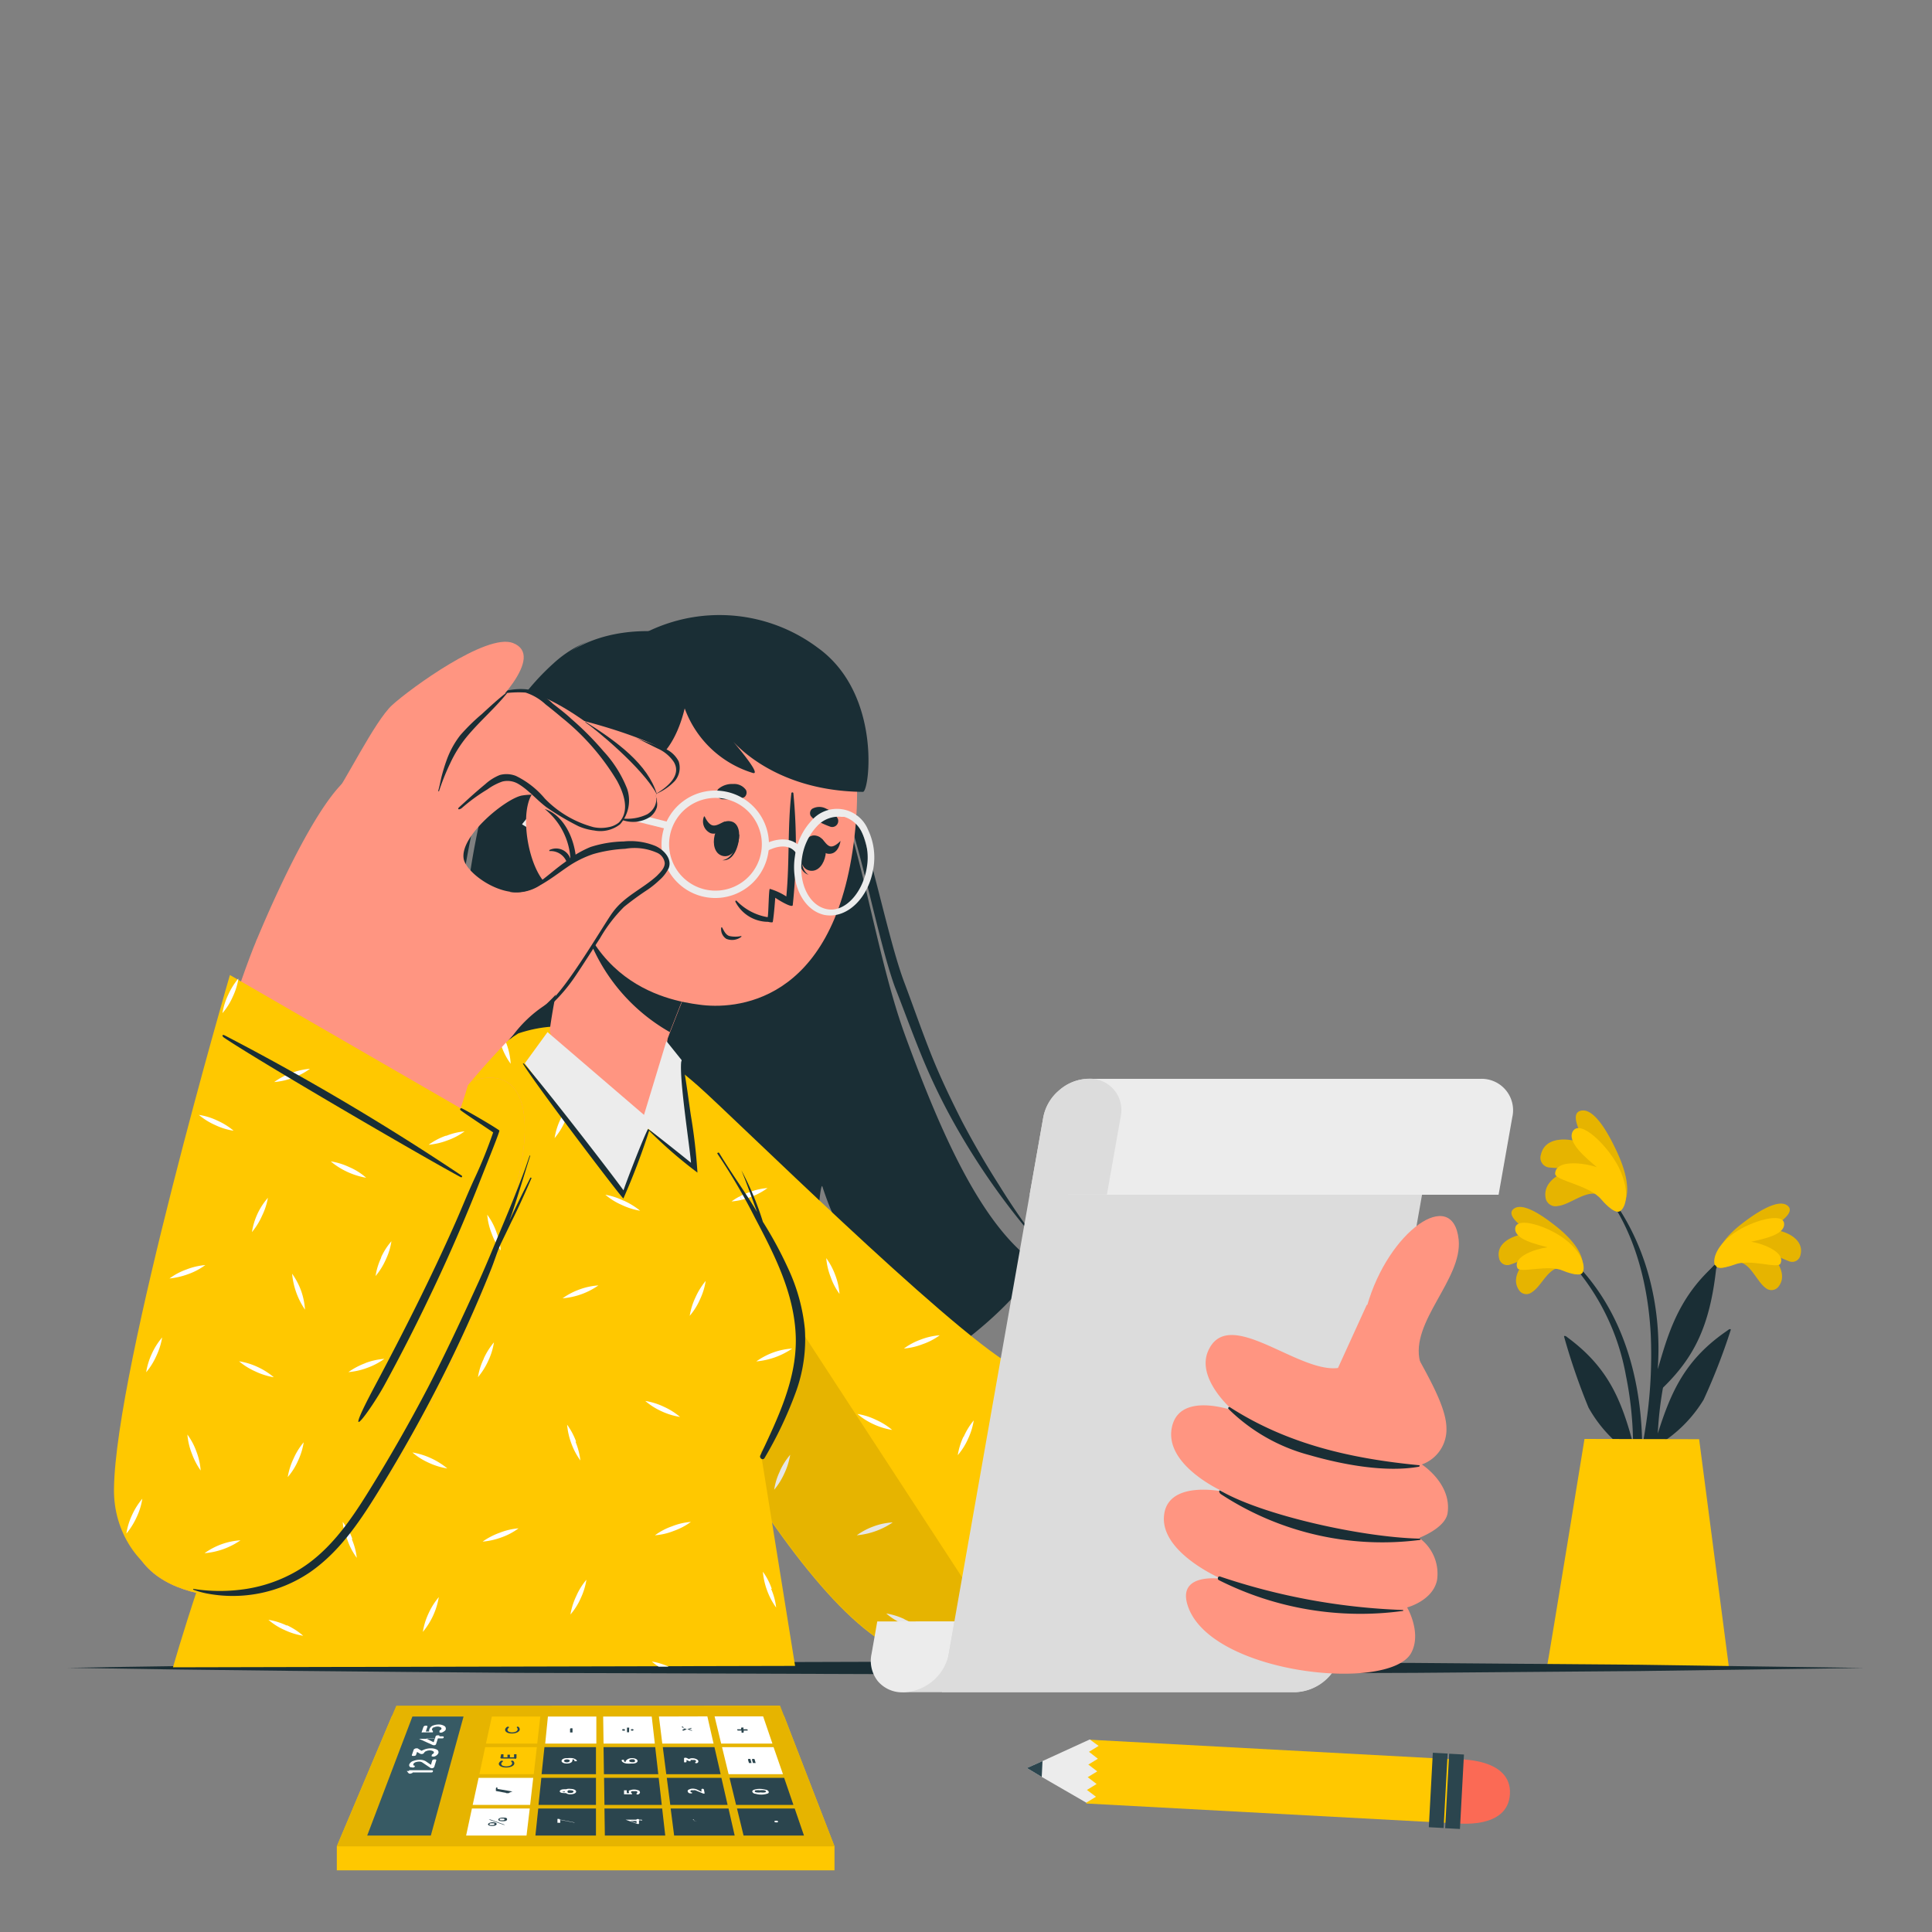 <svg id="Layer_1" data-name="Layer 1" xmlns="http://www.w3.org/2000/svg" viewBox="0 0 150 150"><rect x="0" y="0" width="150" height="150" fill="#808080" stroke="none"/><defs><style>.cls-1{fill:#1a2e35;}.cls-2{fill:#ffc800;}.cls-3{opacity:0.1;}.cls-4{fill:#ff9581;}.cls-5{fill:#fff;}.cls-6{fill:#dcdcdc;}.cls-7{fill:#ececec;}.cls-8{fill:#fb6a55;}.cls-9{fill:#2b454e;}.cls-10{fill:#375a64;}</style></defs><path class="cls-1" d="M122.08,97.84c5.23,5.12,6.11,13,5,20,0,.15-.27.11-.27,0,0-1.58,0-3.14,0-4.7l-.08-.21a10.43,10.43,0,0,1-3.4-3.65,50.09,50.09,0,0,1-1.88-5.45c-.07-.17.12-.12.24,0,3.18,2.34,4.19,4.87,5.1,8.24a27.53,27.53,0,0,0-.55-5.25A17.91,17.91,0,0,0,121.94,98C121.86,97.89,122,97.75,122.08,97.84Z"/><path class="cls-2" d="M121.1,98.44c-.9,0-1.46,1.47-2.16,1.88a.68.68,0,0,1-1-.15c-.69-1,.26-2.17,1.16-2.84a9.3,9.3,0,0,1-1.87.86.65.65,0,0,1-.84-.5c-.3-1.32,1.36-1.91,2.49-1.94-.55-.38-2.13-1.43-1.29-1.94s2.71,1,3.31,1.47c.89.72,1.95,1.8,2,2.93C122.94,99.52,121.79,98.71,121.1,98.44Z"/><path class="cls-3" d="M121.1,98.44c-.9,0-1.46,1.47-2.16,1.88a.68.68,0,0,1-1-.15c-.69-1,.26-2.17,1.16-2.84a9.3,9.3,0,0,1-1.87.86.65.65,0,0,1-.84-.5c-.3-1.32,1.36-1.91,2.49-1.94-.55-.38-2.13-1.43-1.29-1.94s2.71,1,3.31,1.47c.89.72,1.95,1.8,2,2.93C122.94,99.52,121.79,98.71,121.1,98.44Z"/><path class="cls-2" d="M121.36,98.66c-1.15-.52-3.36.23-3.55-.21-.38-.88,1.39-1.49,2.34-1.61-.88-.24-2.56-.61-2.51-1.46.07-1,2.58-.15,3.86.83,1.6,1.23,1.59,2.42,1.32,2.66S121.55,98.75,121.36,98.66Z"/><path class="cls-1" d="M134,97.33c-5.42,4.92-6.6,12.8-5.76,19.77,0,.16.27.13.27,0,.06-1.58.08-3.14.14-4.7l.09-.21a10.43,10.43,0,0,0,3.53-3.52,48.52,48.52,0,0,0,2.09-5.37c.07-.17-.11-.12-.24,0-3.26,2.22-4.37,4.71-5.41,8a28.32,28.32,0,0,1,.75-5.22,17.92,17.92,0,0,1,4.67-8.58A.1.1,0,0,0,134,97.33Z"/><path class="cls-2" d="M135,98c.9.06,1.41,1.52,2.09,2a.69.69,0,0,0,1-.12c.73-.94-.18-2.18-1-2.88a10.16,10.16,0,0,0,1.83.93.65.65,0,0,0,.86-.47c.36-1.31-1.28-2-2.41-2,.56-.37,2.18-1.35,1.36-1.89s-2.74.87-3.36,1.34c-.92.69-2,1.72-2.1,2.85C133.07,99,134.25,98.22,135,98Z"/><path class="cls-3" d="M135,98c.9.06,1.41,1.52,2.09,2a.69.69,0,0,0,1-.12c.73-.94-.18-2.18-1-2.88a10.16,10.16,0,0,0,1.83.93.65.65,0,0,0,.86-.47c.36-1.31-1.28-2-2.41-2,.56-.37,2.18-1.35,1.36-1.89s-2.74.87-3.36,1.34c-.92.69-2,1.72-2.1,2.85C133.07,99,134.25,98.22,135,98Z"/><path class="cls-2" d="M134.68,98.18c1.17-.48,3.35.36,3.55-.07.42-.87-1.32-1.55-2.27-1.7.89-.21,2.58-.52,2.56-1.37,0-1-2.57-.24-3.88.69-1.65,1.17-1.69,2.35-1.43,2.6S134.49,98.26,134.68,98.18Z"/><path class="cls-1" d="M128.45,110.32a54,54,0,0,1-1.68,7.77.19.19,0,0,1-.38-.07c.35-2.4,1-4.75,1.36-7.15a36,36,0,0,0,.41-7.33c-.22-4-1.32-8.33-4-11.49-.06-.07.06-.18.12-.11,5.27,6.15,4.44,13.69,4.43,14.36.75-2.54,1.52-5.46,4.34-8,.12-.11.22-.06.2.13-.51,4.72-1.82,7.19-4.56,9.71C128.66,108.84,128.57,109.58,128.45,110.32Z"/><path class="cls-2" d="M124.16,92.76c-1-.42-2.26.78-3.2.87A.78.78,0,0,1,120,93c-.23-1.36,1.36-2.12,2.63-2.36a11.71,11.71,0,0,1-2.37,0,.76.76,0,0,1-.62-1c.35-1.52,2.37-1.3,3.56-.76-.38-.67-1.49-2.55-.36-2.66s2.31,2.38,2.69,3.19c.56,1.2,1.12,2.85.59,4C125.52,94.81,124.74,93.39,124.16,92.76Z"/><path class="cls-3" d="M124.16,92.76c-1-.42-2.26.78-3.2.87A.78.78,0,0,1,120,93c-.23-1.36,1.36-2.12,2.63-2.36a11.71,11.71,0,0,1-2.37,0,.76.76,0,0,1-.62-1c.35-1.52,2.37-1.3,3.56-.76-.38-.67-1.49-2.55-.36-2.66s2.31,2.38,2.69,3.19c.56,1.2,1.12,2.85.59,4C125.52,94.81,124.74,93.39,124.16,92.76Z"/><path class="cls-2" d="M124.32,93.12c-.93-1.12-3.6-1.45-3.58-2,.05-1.11,2.19-.85,3.24-.5-.79-.68-2.35-1.92-1.87-2.78.59-1,2.75,1.15,3.58,2.81,1,2.08.44,3.31,0,3.42S124.47,93.3,124.32,93.12Z"/><path class="cls-2" d="M131.92,111.74l2.32,17.77H120.09c.29-1.57,2.93-17.79,2.93-17.79Z"/><path class="cls-1" d="M5.27,129.49c11.63-.21,23.25-.31,34.87-.39L75,129l34.86.11,17.43.14,17.44.25-17.44.24-17.43.14L75,130l-34.86-.12C28.52,129.79,16.9,129.69,5.27,129.49Z"/><path class="cls-1" d="M38,104.1A32.3,32.3,0,0,0,43.9,108c-2.92-5.31-1.36-16.64-1.09-15,1.26,7.92,6,16.88,8.06,17.48h0A27.13,27.13,0,0,0,66.21,109s0,0,0,0c-3.83-6.06-2.59-17.61-2.36-16.88,2.51,7.81,8.71,12.77,9.85,12.86h0c4.57-3.22,7.15-6.61,6.57-7-4.15-3-7.27-10.13-10-17.6h0c-2.69-7.37-3.7-18.1-7.81-24.83-3.77-6.15-12.25-8-17.38-5.42C31.61,56.76,35.44,102,38,104.1Z"/><path class="cls-1" d="M46,49.67a8.88,8.88,0,0,0-3,1.81A19,19,0,0,0,40.66,54a29.12,29.12,0,0,0-3.28,5.82c-1.78,4-2.75,12.22-3.25,16.54a68.55,68.55,0,0,0,0,13c.09,1.08.25,2.16.37,3.24L35,95.89l.62,3.22.72,3.19-.51-3.22-.43-3.23L35,92.61c-.08-1.08-.2-2.16-.25-3.24a73.46,73.46,0,0,1,.18-12.93c.42-4.29,1.4-12.38,3-16.43a29.93,29.93,0,0,1,3-5.83,18.66,18.66,0,0,1,2.15-2.57,11.69,11.69,0,0,1,1.33-1.09A6.07,6.07,0,0,1,46,49.67Z"/><path class="cls-1" d="M80.89,96.8A54,54,0,0,1,77.56,92q-1.57-2.46-2.9-5c-.87-1.72-1.7-3.45-2.4-5.22s-1.33-3.58-2-5.37c-1.38-3.57-2.7-11-4.31-14.51-.82-1.75-1.67-3.49-2.66-5.18a24.32,24.32,0,0,0-1.64-2.45,7.31,7.31,0,0,0-2.18-2.07,7.63,7.63,0,0,1,2,2.17,23.4,23.4,0,0,1,1.46,2.51c.91,1.7,1.69,3.45,2.43,5.22,1.49,3.53,2.81,10.94,4.12,14.53.7,1.79,1.35,3.58,2.08,5.36a47.62,47.62,0,0,0,2.53,5.24A54.94,54.94,0,0,0,80.89,96.8Z"/><path class="cls-4" d="M48.49,94c3.52,7.9,17.28,33.35,25.78,34.87,5.57,1,27.84-2,31.49-7.39,1.6-2.36-1.82-18.32-4.77-17.58s-20.79,3.76-23,3.2S58.58,88.12,52.25,83.62C41.34,75.88,46.6,89.71,48.49,94Z"/><path class="cls-2" d="M94.18,103l1.35,24.11s-17.59,3.87-25.27,1.22c-9.32-3.22-23-32.09-24.83-36.84-3.07-7.79-2.22-12.51,2.13-11.35,1.68.43,3.9,1.76,6.63,4.16S73.39,103,78.55,106C81.44,107.73,94.18,103,94.18,103Z"/><path class="cls-5" d="M84.75,123a5.41,5.41,0,0,0-1.32.7,5.53,5.53,0,0,0,1.46-.33,5.66,5.66,0,0,0,1.33-.7A5.52,5.52,0,0,0,84.75,123ZM71.5,104a5.09,5.09,0,0,0-1.32.7,5.18,5.18,0,0,0,1.46-.34,5,5,0,0,0,1.32-.69A5.16,5.16,0,0,0,71.5,104ZM58.13,92.58a5.31,5.31,0,0,0-1.33.7,5.17,5.17,0,0,0,1.47-.34,5.09,5.09,0,0,0,1.32-.7A5.1,5.1,0,0,0,58.13,92.58Zm9.72,25.92a5.31,5.31,0,0,0-1.33.7,5.89,5.89,0,0,0,2.79-1A5,5,0,0,0,67.85,118.5Zm15.55-9.29a5.09,5.09,0,0,0-1.32.7,5.55,5.55,0,0,0,1.46-.34,5.31,5.31,0,0,0,1.33-.7A5.17,5.17,0,0,0,83.4,109.21ZM60.05,105a5.66,5.66,0,0,0-1.33.7,5.89,5.89,0,0,0,2.79-1A5.37,5.37,0,0,0,60.05,105ZM95,118.3c-.06-.22-.13-.44-.2-.65a5.47,5.47,0,0,0-.7-1.33,5.75,5.75,0,0,0,.94,2.66Zm-18.48,1.35a5.14,5.14,0,0,0-.7-1.33,5.89,5.89,0,0,0,1,2.79A5.1,5.1,0,0,0,76.56,119.65ZM64.85,99a5.41,5.41,0,0,0-.7-1.32,5.18,5.18,0,0,0,.34,1.46,5,5,0,0,0,.69,1.32A5.16,5.16,0,0,0,64.85,99ZM52,86.32A5.37,5.37,0,0,0,51.28,85a5.53,5.53,0,0,0,.33,1.46,5.41,5.41,0,0,0,.7,1.32A5.1,5.1,0,0,0,52,86.32Zm18.24,39.4a5.3,5.3,0,0,0-1.43-.45,4.85,4.85,0,0,0,1.27.8,5.28,5.28,0,0,0,1.43.44A5.27,5.27,0,0,0,70.21,125.72Zm16-9.92a4.86,4.86,0,0,0-1.43-.44,5.27,5.27,0,0,0,1.27.79,5.05,5.05,0,0,0,1.43.44A5.27,5.27,0,0,0,86.25,115.8ZM81,129a5.05,5.05,0,0,0-1.43-.44,4.25,4.25,0,0,0,.79.54l.77,0ZM68,110.23a5.07,5.07,0,0,0-1.43-.45,5.26,5.26,0,0,0,1.26.8,5.35,5.35,0,0,0,1.44.44A5.27,5.27,0,0,0,68,110.23Zm-19.61-17A5.28,5.28,0,0,0,47,92.76a5.09,5.09,0,0,0,1.27.79,5.3,5.3,0,0,0,1.43.45A5.88,5.88,0,0,0,48.39,93.2Zm12.16,21a4.86,4.86,0,0,0-.44,1.43,5.48,5.48,0,0,0,.79-1.27,5.37,5.37,0,0,0,.45-1.44A5.37,5.37,0,0,0,60.55,114.21ZM54,100.72a5.26,5.26,0,0,0-.45,1.44,5.07,5.07,0,0,0,.8-1.28,5.18,5.18,0,0,0,.44-1.43A5.48,5.48,0,0,0,54,100.72Zm20.8,10.83a5.4,5.4,0,0,0-.44,1.43,5.13,5.13,0,0,0,.8-1.27,5.18,5.18,0,0,0,.44-1.43A5.52,5.52,0,0,0,74.82,111.55Zm-31-25.3c0,.18.07.36.11.55a4.83,4.83,0,0,0,.33-1.14A4.75,4.75,0,0,0,43.86,86.25Z"/><path class="cls-1" d="M91.12,126.7c-.3-3.55-1-18.16-1-21.32,0-.22.15-.27.17,0a193.11,193.11,0,0,1,.93,21.35C91.27,126.77,91.13,126.79,91.12,126.7Z"/><path class="cls-3" d="M45.42,91.45c1.87,4.74,15.52,33.62,24.84,36.84a26.73,26.73,0,0,0,8.83.91L47,80a2.73,2.73,0,0,0-2.21.44C43,81.78,43.21,85.82,45.42,91.45Z"/><path class="cls-2" d="M13.43,129.45l48.3-.11-2.67-16.61s3.82-4.63,3.1-9.66C61.37,97.56,51.43,83.6,50.6,82.81c-3.37-3.15-6.93-3.72-10.35-2.58h0C24.46,90.15,13.43,129.45,13.43,129.45Z"/><path class="cls-5" d="M17.21,119.89a6.73,6.73,0,0,0-.82.38c0,.09-.06.18-.1.27a6,6,0,0,0,1.05-.28,5.47,5.47,0,0,0,1.33-.7A5.36,5.36,0,0,0,17.21,119.89ZM34.66,88.18a5.14,5.14,0,0,0-1.33.7,5.46,5.46,0,0,0,1.46-.34,5.14,5.14,0,0,0,1.33-.7A5,5,0,0,0,34.66,88.18Zm22.79,4.7a4.07,4.07,0,0,0-.65.4,5.27,5.27,0,0,0,.81-.13C57.55,93.06,57.5,93,57.45,92.88ZM45,100.11a5.37,5.37,0,0,0-1.32.69,5.65,5.65,0,0,0,2.78-1A5.18,5.18,0,0,0,45,100.11ZM38.8,119a5.62,5.62,0,0,0-1.33.69,5.52,5.52,0,0,0,1.47-.33,5.09,5.09,0,0,0,1.32-.7A5.1,5.1,0,0,0,38.8,119Zm21.25-14a5.66,5.66,0,0,0-1.33.7,5.89,5.89,0,0,0,2.79-1A5.37,5.37,0,0,0,60.05,105Zm-31.69.84a5.66,5.66,0,0,0-1.33.7,5.36,5.36,0,0,0,1.46-.33,5.29,5.29,0,0,0,1.33-.7A5.36,5.36,0,0,0,28.36,105.83ZM52.18,118.5a5,5,0,0,0-1.33.7,5,5,0,0,0,1.46-.34,5.14,5.14,0,0,0,1.33-.7A5,5,0,0,0,52.18,118.5ZM39.36,81.13a2.44,2.44,0,0,0-.1-.24l-.31.23s0,.1,0,.15a5.09,5.09,0,0,0,.7,1.32A5.55,5.55,0,0,0,39.36,81.13Zm-12,38.36a5.31,5.31,0,0,0-.7-1.33,5.17,5.17,0,0,0,.34,1.47,5.09,5.09,0,0,0,.7,1.32A5.1,5.1,0,0,0,27.31,119.49Zm17.37-7.56a5.41,5.41,0,0,0-.7-1.32,5.53,5.53,0,0,0,.33,1.46,5.41,5.41,0,0,0,.7,1.32A5.44,5.44,0,0,0,44.68,111.93Zm-6.15-16.3a5.09,5.09,0,0,0-.7-1.32,5.9,5.9,0,0,0,1,2.78A5.18,5.18,0,0,0,38.53,95.63Zm21.34,27.73a5,5,0,0,0-.69-1.33,5.53,5.53,0,0,0,.33,1.46,5.41,5.41,0,0,0,.7,1.32A5,5,0,0,0,59.87,123.36Zm-7.9-37A5.37,5.37,0,0,0,51.28,85a5.53,5.53,0,0,0,.33,1.46,5.41,5.41,0,0,0,.7,1.32A5.1,5.1,0,0,0,52,86.32ZM33.45,113.21a5.54,5.54,0,0,0-1.43-.44,5.2,5.2,0,0,0,1.27.8,5.35,5.35,0,0,0,1.44.44A5.71,5.71,0,0,0,33.45,113.21ZM50.61,129a4.09,4.09,0,0,0,.53.4h.78A5.35,5.35,0,0,0,50.61,129Zm-28.34-2.79a5.3,5.3,0,0,0-1.43-.45,4.85,4.85,0,0,0,1.27.8,5.28,5.28,0,0,0,1.43.44A5.27,5.27,0,0,0,22.27,126.18Zm29.25-17a5.22,5.22,0,0,0-1.42-.44,5.26,5.26,0,0,0,1.26.8,5.35,5.35,0,0,0,1.44.44A5.37,5.37,0,0,0,51.52,109.21Zm-3.13-16A5.28,5.28,0,0,0,47,92.76a5.09,5.09,0,0,0,1.27.79,5.3,5.3,0,0,0,1.43.45A5.88,5.88,0,0,0,48.39,93.2ZM29.58,97.64a5,5,0,0,0-.44,1.43,5.27,5.27,0,0,0,.79-1.27,5,5,0,0,0,.44-1.43A5.09,5.09,0,0,0,29.58,97.64Zm15.16,26.28a5.3,5.3,0,0,0-.45,1.43,5,5,0,0,0,.8-1.27,5.28,5.28,0,0,0,.44-1.43A5.09,5.09,0,0,0,44.74,123.92ZM54,100.72a5.26,5.26,0,0,0-.45,1.44,5.07,5.07,0,0,0,.8-1.28,5.18,5.18,0,0,0,.44-1.43A5.48,5.48,0,0,0,54,100.72ZM33.27,125.27a5.28,5.28,0,0,0-.44,1.43,5.7,5.7,0,0,0,1.24-2.7A5.32,5.32,0,0,0,33.27,125.27Zm-10.48-12a5.3,5.3,0,0,0-.45,1.43,5,5,0,0,0,.8-1.27,5.28,5.28,0,0,0,.44-1.43A5.09,5.09,0,0,0,22.79,113.25Zm14.77-7.78a5,5,0,0,0-.45,1.43,5.43,5.43,0,0,0,.8-1.27,5.18,5.18,0,0,0,.44-1.43A5.48,5.48,0,0,0,37.56,105.47ZM43.5,86.93a5.18,5.18,0,0,0-.44,1.43,5.27,5.27,0,0,0,.79-1.27,5.41,5.41,0,0,0,.45-1.43A5.32,5.32,0,0,0,43.5,86.93Z"/><path class="cls-1" d="M55.84,89.52c.93,1.55,2,3,2.94,4.58-.4-1.08-.78-2.17-1.22-3.24,0,0,0,0,0,0a22.62,22.62,0,0,1,1.67,4,30.48,30.48,0,0,1,1.95,3.6,14.5,14.5,0,0,1,1.31,4.73,12,12,0,0,1-.69,4.86,30.7,30.7,0,0,1-2.44,5.15c-.13.22-.43,0-.33-.2,1.37-2.92,2.88-6,2.75-9.31s-1.66-6.29-3.16-9.13a45.52,45.52,0,0,0-2.93-5C55.68,89.51,55.8,89.45,55.84,89.52Z"/><path class="cls-6" d="M71.1,125.89l-1,5.49h30.44a3.73,3.73,0,0,0,3.52-3l.44-2.5Z"/><path class="cls-7" d="M67.67,128.39l.44-2.5h6l-.44,2.5a3.73,3.73,0,0,1-3.52,3,2.47,2.47,0,0,1-2-.87A2.55,2.55,0,0,1,67.67,128.39Z"/><path class="cls-6" d="M81,86.75l-7.87,44.63h27.45a3.73,3.73,0,0,0,3.52-3L112,83.76H84.51a3.54,3.54,0,0,0-2.27.88A3.61,3.61,0,0,0,81,86.75Z"/><path class="cls-7" d="M84.51,83.76l-1.59,9h33.43l1.06-6a2.44,2.44,0,0,0-2.46-3Z"/><path class="cls-6" d="M81,86.75l-1.06,6h6l1.06-6a2.44,2.44,0,0,0-2.46-3,3.54,3.54,0,0,0-2.27.88A3.61,3.61,0,0,0,81,86.75Z"/><path class="cls-4" d="M107.92,101c1.12,3.19,4.34,7.34,4.38,9.85a2.88,2.88,0,0,1-1.91,2.85s2.34,1.49,2,3.78c-.18,1.17-2.21,1.92-2.21,1.92a3.42,3.42,0,0,1,1.39,3.29c-.34,1.6-2.32,2.11-2.32,2.11s1.17,2,.3,3.56c-1.77,3.08-15.75,1.6-17.36-3.78-.76-2.51,2.64-2,2.64-2s-4.69-2-4.46-4.86,4.6-1.91,4.6-1.91-4.53-2-4-4.92,4.77-1.37,4.77-1.37-2.88-2.43-1.95-4.61c1.55-3.6,6.94,1.7,10.09,1.3l2.23-4.89Z"/><path class="cls-4" d="M110.25,105.72c-.79-3.1,3.31-6.4,3-9.48-.45-4.17-5.46-.67-7.11,5.14l-.48,4.74Z"/><path class="cls-1" d="M108.94,125a0,0,0,0,1,0,.07,24.39,24.39,0,0,1-14.31-2.39c-.14-.07-.08-.33.09-.28A49.87,49.87,0,0,0,108.94,125Z"/><path class="cls-1" d="M110.24,119.46c.05,0,.05.09,0,.1A22.86,22.86,0,0,1,94.78,116c-.15-.11-.18-.37,0-.25C98,117.62,105.69,119.36,110.24,119.46Z"/><path class="cls-1" d="M95.48,109.25c4.49,2.89,9.44,4,14.71,4.51.07,0,0,.1,0,.11-2.63.48-6-.17-8.5-.89a14.08,14.08,0,0,1-6.3-3.58C95.31,109.34,95.39,109.19,95.48,109.25Z"/><path class="cls-4" d="M42.68,80c.06.85,3.15,6.77,6.93,7.17,1.23.13,2.23-6.54,2.23-6.54l.18-.48,2.61-6.66L47.32,67l-1.06-.86S45.67,68,45,70.35c0,.11-.07.22-.1.33s-.09.26-.12.38c-.12.35-.23.71-.33,1.06l-.24.82-.23.86A44,44,0,0,0,42.68,80Z"/><path class="cls-1" d="M45,70.35A14.33,14.33,0,0,0,52,80.13l2.61-6.66L47.32,67l-1.06-.86S45.67,68,45,70.35Z"/><path class="cls-4" d="M66.27,65.53C64.61,78,57,78.39,54.28,78c-2.43-.32-10.69-1.74-10.33-14.3S50.62,48,56.23,48.46,67.92,53.08,66.27,65.53Z"/><path class="cls-1" d="M64.48,64.19a7.11,7.11,0,0,1-.8-.34,1.44,1.44,0,0,1-.74-.51.44.44,0,0,1,.11-.54,1.12,1.12,0,0,1,1.12,0,1.62,1.62,0,0,1,.88.77A.47.47,0,0,1,64.48,64.19Z"/><path class="cls-1" d="M56.06,62.05a8.42,8.42,0,0,0,.87,0,1.49,1.49,0,0,0,.88-.17.46.46,0,0,0,.11-.54,1.11,1.11,0,0,0-1-.47,1.64,1.64,0,0,0-1.12.36A.47.47,0,0,0,56.06,62.05Z"/><path class="cls-1" d="M57.39,64.79s-.08,0-.08.06c-.13.85-.41,1.8-1.22,1.94,0,0,0,0,0,0C57,66.88,57.4,65.61,57.39,64.79Z"/><path class="cls-1" d="M56.79,63.78c-1.33-.35-1.93,2.35-.69,2.67S57.91,64.07,56.79,63.78Z"/><path class="cls-1" d="M56.23,63.8c-.27.1-.56.32-.85.29s-.52-.38-.67-.7c0,0-.05,0-.05,0a1,1,0,0,0,.49,1.29c.49.18,1-.2,1.2-.69C56.39,63.92,56.34,63.76,56.23,63.8Z"/><path class="cls-1" d="M62.37,65.57s.06.06.05.09c-.22.83-.33,1.81.36,2.26,0,0,0,.06,0,0C61.87,67.63,62,66.32,62.37,65.57Z"/><path class="cls-1" d="M63.31,64.87c1.37.21.86,2.92-.41,2.73S62.17,64.7,63.31,64.87Z"/><path class="cls-1" d="M63.85,65.16c.18.18.35.48.6.55s.57-.18.81-.42c0,0,0,0,0,0-.09.53-.36,1-.88,1s-.72-.5-.74-1C63.67,65.22,63.77,65.08,63.85,65.16Z"/><path class="cls-1" d="M56.06,72c.14.25.27.57.56.67a2.13,2.13,0,0,0,.94,0s0,0,0,.06a1.18,1.18,0,0,1-1.17.16A.88.88,0,0,1,56,72C56,72,56,72,56.06,72Z"/><path class="cls-1" d="M60.19,69.7S60.1,71,60,71.57c0,.06-.16.05-.37,0h0A2.86,2.86,0,0,1,57.09,70c0-.06.06-.11.1-.06a4.36,4.36,0,0,0,2.41,1.27c.07-.16.08-2.21.17-2.2a5,5,0,0,1,1.28.59c.26-2.68.09-5.37.39-8a.08.08,0,0,1,.16,0,43.29,43.29,0,0,1-.05,8.67C61.52,70.54,60.4,69.85,60.19,69.7Z"/><path class="cls-1" d="M44.83,63.89c2.87.59,3.74-4,3.74-4s3.32.34,4.59-4.89a8.16,8.16,0,0,0,5.25,5c.92.32-1.75-2.73-1.75-2.73s3.1,4.15,10.34,4.21c.51,0,1.48-7.61-3.51-11.19a12.74,12.74,0,0,0-14.87-.28s-3.92,1.38-5.11,5.09S43.71,63.66,44.83,63.89Z"/><path class="cls-7" d="M54.42,69.57a4.17,4.17,0,1,1,5.28-3.92h0a4.17,4.17,0,0,1-4.26,4.07A4.26,4.26,0,0,1,54.42,69.57Zm2.09-7.49a3.24,3.24,0,0,0-.89-.13,3.6,3.6,0,1,0,.89.13Z"/><path class="cls-7" d="M63.87,71c-1.54-.43-2.49-2.39-2.15-4.54A5,5,0,0,1,63,63.72a2.6,2.6,0,0,1,4.39.69,5,5,0,0,1,.42,3c-.36,2.27-2,3.9-3.71,3.64A1.31,1.31,0,0,1,63.87,71Zm1.68-7.58-.21,0a2.26,2.26,0,0,0-1.91.73,4.51,4.51,0,0,0-1.16,2.44c-.31,2,.56,3.74,1.95,4S67,69.3,67.3,67.34a4.43,4.43,0,0,0-.37-2.68A2.28,2.28,0,0,0,65.55,63.42Z"/><path class="cls-7" d="M59.49,66.11l-.29-.48c.71-.43,2.26-.9,3.1.33l-.46.31C61.09,65.16,59.56,66.07,59.49,66.11Z"/><path class="cls-7" d="M41,64.29,40.53,64c.16-.21,1.54-2.05,2.8-2.06s8.45,1.85,8.76,1.93l-.14.54c-2.08-.53-7.71-1.91-8.61-1.91S41.36,63.78,41,64.29Z"/><path class="cls-4" d="M45.8,65S44,60.53,42,61.1s-1.17,6.56.7,7.77a2.13,2.13,0,0,0,3-.5Z"/><path class="cls-1" d="M42.29,62.81s0,0,0,0a5.37,5.37,0,0,1,2,3.88,1.17,1.17,0,0,0-1.64-.69,0,0,0,0,0,0,.08,1.33,1.33,0,0,1,1.31.76,7.2,7.2,0,0,1,.42,1.29c0,.14.28.12.26,0v0C45.06,66.29,44.21,63.43,42.29,62.81Z"/><path class="cls-7" d="M51.74,80.83,50,86.56l-7.49-6.43-1.76,2.42s7.69,10.58,7.69,10.07l1.88-5,3.59,3-1-8.33Z"/><path class="cls-1" d="M53.63,86.55c-.2-1.37-.37-2.76-.64-4.12a.05.05,0,0,0-.1,0c-.16,1.35.66,6.58.76,7.85v0c-.15-.13-3.31-2.66-3.34-2.62-.43.81-1.81,4.43-1.9,4.76-1.22-1.68-6.34-8.28-7.74-9.85a0,0,0,0,0-.08,0c1.1,1.8,7.73,10.51,7.81,10.48a53.88,53.88,0,0,0,2-5.26,35.15,35.15,0,0,0,3.75,3.25A42.75,42.75,0,0,0,53.63,86.55Z"/><path class="cls-4" d="M40.19,91.73C37.28,104.26,29,118.29,23.82,122.41c-3.17,2.5-13.34,2.53-13.8-4S29.53,91.15,32.47,87.14,42.82,80.43,40.19,91.73Z"/><path class="cls-2" d="M40.19,91.73C37.28,104.26,29,118.29,23.82,122.41c-3.17,2.5-13.34,2.53-13.8-4S29.53,91.15,32.47,87.14,42.82,80.43,40.19,91.73Z"/><path class="cls-5" d="M17.21,119.89a5.47,5.47,0,0,0-1.33.7,5.74,5.74,0,0,0,2.79-1A5.36,5.36,0,0,0,17.21,119.89ZM34.66,88.18a5.14,5.14,0,0,0-1.33.7,5.46,5.46,0,0,0,1.46-.34,5.14,5.14,0,0,0,1.33-.7A5,5,0,0,0,34.66,88.18Zm-6.3,17.65a5.66,5.66,0,0,0-1.33.7,5.36,5.36,0,0,0,1.46-.33,5.29,5.29,0,0,0,1.33-.7A5.36,5.36,0,0,0,28.36,105.83Zm-5-5.61a5.47,5.47,0,0,0-.7-1.33,5.89,5.89,0,0,0,1,2.79A5.46,5.46,0,0,0,23.38,100.22ZM15.25,112.7a5.09,5.09,0,0,0-.7-1.32,5.1,5.1,0,0,0,.34,1.46,5.62,5.62,0,0,0,.69,1.33A5.15,5.15,0,0,0,15.25,112.7Zm11.36,5.46a5,5,0,0,0,.24,1.17c.09-.1.17-.21.26-.32A4.61,4.61,0,0,0,26.61,118.16ZM38.53,95.63a5.09,5.09,0,0,0-.7-1.32,5,5,0,0,0,.34,1.45,5.48,5.48,0,0,0,.56,1.14c0-.09.06-.17.08-.25h0A5.81,5.81,0,0,0,38.53,95.63ZM20,106.13a5.35,5.35,0,0,0-1.44-.44,5.27,5.27,0,0,0,1.27.79,5.41,5.41,0,0,0,1.43.45A5.59,5.59,0,0,0,20,106.13Zm9.6-8.49a5,5,0,0,0-.44,1.43,5.27,5.27,0,0,0,.79-1.27,5,5,0,0,0,.44-1.43A5.09,5.09,0,0,0,29.58,97.64Zm-6.79,15.61a5.3,5.3,0,0,0-.45,1.43,5,5,0,0,0,.8-1.27,5.28,5.28,0,0,0,.44-1.43A5.09,5.09,0,0,0,22.79,113.25Zm-12.54,4.38c-.08.2-.16.39-.23.6a.56.56,0,0,0,0,.13c0,.13,0,.27,0,.39a6.1,6.1,0,0,0,.55-1,5.18,5.18,0,0,0,.44-1.43A5.52,5.52,0,0,0,10.25,117.63Z"/><path class="cls-1" d="M15,123.36a13.37,13.37,0,0,0,4.14,0A11.31,11.31,0,0,0,23,122c2.49-1.43,4.16-3.85,5.64-6.24q2.44-3.93,4.57-8c1.42-2.74,2.72-5.54,4-8.35.64-1.42,1.22-2.86,1.82-4.29s1.18-2.85,1.71-4.3c.13-.36.25-.73.38-1.1a0,0,0,1,1,.05,0c-.47,1.5-.92,3-1.42,4.5l-.21.57c.53-1.12,1.07-2.23,1.63-3.33,0-.07.12,0,.1,0-.5,1.15-1,2.28-1.57,3.41-.26.55-.53,1.1-.8,1.66s-.51,1.37-.79,2.06q-1.76,4.39-3.9,8.6t-4.61,8.24c-1.51,2.47-3.14,5-5.58,6.67a10.68,10.68,0,0,1-8,1.61,7,7,0,0,1-1-.28A.07.07,0,0,1,15,123.36Z"/><path class="cls-4" d="M19.89,73.06c2.08-5,5.45-12,7.71-13s10.91-4.63,13.15-4.82S51,57.37,52.4,58.79c1.15,1.13-.84,3.82-5.38,3.43-4.25-.36-5.25-.65-6.47-.46S35.68,64.89,36,66.68c.19,1.06,2.65,2.88,4.57,2.55S43.64,67,46,65.93s5.77,0,5.72,1S50.44,68,47.86,70.74c-1.66,1.74-2.86,5.2-6.34,8a62.19,62.19,0,0,0-5.21,5.54Z"/><path class="cls-4" d="M27.6,60c2.34-2.19,7.82-5.81,12.46-6.34,3.13-.36,11.72,6.95,10.95,8.75s-2.45,1.38-4.86.45c-.87-.34-5.22-3.29-6.29-2.5-1.54,1.14-4.3,5.69-4.3,5.69Z"/><path class="cls-1" d="M51,61.66c-.7-2.32-3.09-4.08-5.53-5.61,0,0-.07,0,0,.05.62.4,4.44,3.5,5.53,5.58C50.93,61.71,51,61.68,51,61.66Z"/><path class="cls-4" d="M27.6,60c2.34-2.19,7.82-5.81,12.46-6.34,3.13-.36,9.32,7.76,8.55,9.56S45.4,64.59,43,63c-.78-.52-3.14-3.29-4.22-2.5-1.54,1.14-5.32,4-5.32,4Z"/><path class="cls-1" d="M35.65,62.67l.88-.8c.38-.34.76-.67,1.16-1a3.76,3.76,0,0,1,1.12-.7,2,2,0,0,1,1.24.07A6.78,6.78,0,0,1,42.3,62a8.21,8.21,0,0,0,3.78,2.22,2.88,2.88,0,0,0,1.17,0,1.76,1.76,0,0,0,.8-.36c.86-.87.41-2.23-.15-3.25a18.43,18.43,0,0,0-4.31-4.92c-.41-.35-.82-.68-1.23-1a4.16,4.16,0,0,0-1.56-.92,8.19,8.19,0,0,0-3.36.49,0,0,0,0,1,0-.07c.69-.22,2.47-1,4-.56a4.89,4.89,0,0,1,1.48,1c.48.38,1,.77,1.42,1.17a23,23,0,0,1,2.51,2.52,9.31,9.31,0,0,1,1.84,2.92A2.81,2.81,0,0,1,48.14,64a2.47,2.47,0,0,1-2,.48,4.42,4.42,0,0,1-1.22-.33,20.66,20.66,0,0,1-2.47-1.46c-.76-.56-1.37-1.32-2.18-1.81A1.65,1.65,0,0,0,39,60.68a4.45,4.45,0,0,0-1.16.61,13.58,13.58,0,0,0-2,1.46C35.6,62.91,35.49,62.82,35.65,62.67Z"/><path class="cls-4" d="M25.78,62c.93-1.09,3.28-6,4.68-7.27s7.31-5.59,9.36-4.81c2.58,1-1.42,5-3.31,6.66s-2.52,5-2.52,5Z"/><path class="cls-1" d="M39.28,53.81c-.65.5-1.27,1.08-1.87,1.63a15.41,15.41,0,0,0-1.68,1.65,7,7,0,0,0-1.08,2c-.13.36-.24.73-.34,1.1s-.17.82-.29,1.22c0,0,.06.06.07,0a17.69,17.69,0,0,1,.85-2.12,9.65,9.65,0,0,1,1.23-2c1-1.23,2.2-2.24,3.19-3.46C39.4,53.83,39.33,53.78,39.28,53.81Z"/><path class="cls-1" d="M39.61,69.21A3.38,3.38,0,0,0,42,68.39c.63-.47,1.22-1,1.85-1.44a8.07,8.07,0,0,1,2-1.19,9,9,0,0,1,2.58-.43,5.11,5.11,0,0,1,2.48.36c.64.3,1.3,1,1,1.73a3,3,0,0,1-.71.91,7.48,7.48,0,0,1-.88.72,22.88,22.88,0,0,0-1.87,1.36,11.62,11.62,0,0,0-1.88,2.46c-.21.31-1.57,2.46-2.09,3.19A12.74,12.74,0,0,1,43,77.8a19.81,19.81,0,0,1-1.67,1.36,10.32,10.32,0,0,0-1.74,1.56,0,0,0,0,1,0,0,9.7,9.7,0,0,1,2.93-2.81c1.4-1,4.5-6.37,5.06-7.09C48.49,69.57,49.91,69,51,68c.24-.25.62-.59.61-1a1,1,0,0,0-.64-.81,4.29,4.29,0,0,0-2.43-.29,10.89,10.89,0,0,0-2.48.41,8,8,0,0,0-2,1c-.7.48-1.37,1-2.11,1.41a3.37,3.37,0,0,1-2.36.53S39.57,69.21,39.61,69.21Z"/><path class="cls-1" d="M51.07,58.12c-.56-.27-1.12-.57-1.69-.83,0,0,0,0,0,0,.68.27,1.37.49,2,.75a2.13,2.13,0,0,1,1.31,1.07,1.58,1.58,0,0,1-.31,1.54,4.26,4.26,0,0,1-1.48,1s-.05,0,0,0c.81-.47,2.07-1.42,1.41-2.5A2.94,2.94,0,0,0,51.07,58.12Z"/><path class="cls-1" d="M48.34,63.55a3.56,3.56,0,0,0,1.91-.33,1.49,1.49,0,0,0,.57-.6,1.39,1.39,0,0,0,.13-.44.66.66,0,0,0-.06-.46s0-.06,0,0A2.72,2.72,0,0,0,51,62a1.43,1.43,0,0,1,0,.22,1.14,1.14,0,0,1,0,.45,1.44,1.44,0,0,1-.57.78,2.43,2.43,0,0,1-2.15.2A0,0,0,0,1,48.34,63.55Z"/><path class="cls-4" d="M36.31,84.32c-1.4,5-12,31.82-14.94,35.6s-10.08,4.6-12.08-2.24,8.41-39.51,10.6-44.62C21.12,70.22,36.81,82.5,36.31,84.32Z"/><path class="cls-2" d="M38.62,87.7l-20.77-12s-8.88,30.47-9,39.87c-.12,6.75,8,11.79,14.36,2.67S38.62,87.7,38.62,87.7Z"/><path class="cls-5" d="M18.48,76a5.59,5.59,0,0,0-.76,1.23,5.3,5.3,0,0,0-.45,1.43,5,5,0,0,0,.8-1.27A5.3,5.3,0,0,0,18.51,76h0ZM11.79,105.1a5.35,5.35,0,0,0-.44,1.44,5.27,5.27,0,0,0,.79-1.27,5.41,5.41,0,0,0,.45-1.43A5.26,5.26,0,0,0,11.79,105.1Zm-1.54,12.53a5.35,5.35,0,0,0-.44,1.44,5.71,5.71,0,0,0,.8-1.28,5.18,5.18,0,0,0,.44-1.43A5.52,5.52,0,0,0,10.25,117.63Zm12.54-4.38a5.3,5.3,0,0,0-.45,1.43,5,5,0,0,0,.8-1.27,5.28,5.28,0,0,0,.44-1.43A5.09,5.09,0,0,0,22.79,113.25Zm7-30.68s0,.06,0,.09a.18.18,0,0,0,0-.07Zm-.19,15.07a5,5,0,0,0-.44,1.43,5.27,5.27,0,0,0,.79-1.27,5,5,0,0,0,.44-1.43A5.09,5.09,0,0,0,29.58,97.64ZM20,94.22a5.35,5.35,0,0,0-.44,1.44,5.33,5.33,0,0,0,.79-1.28A5.19,5.19,0,0,0,20.8,93,5.2,5.2,0,0,0,20,94.22Zm7.11-3.61a5.18,5.18,0,0,0-1.43-.44A5.65,5.65,0,0,0,27,91a5.79,5.79,0,0,0,1.43.44A4.85,4.85,0,0,0,27.11,90.61ZM20,106.13a5.35,5.35,0,0,0-1.44-.44,5.27,5.27,0,0,0,1.27.79,5.41,5.41,0,0,0,1.43.45A5.59,5.59,0,0,0,20,106.13ZM16.87,87a5,5,0,0,0-1.43-.44,5.27,5.27,0,0,0,1.27.79,5,5,0,0,0,1.43.44A5.27,5.27,0,0,0,16.87,87ZM15.25,112.7a5.09,5.09,0,0,0-.7-1.32,5.1,5.1,0,0,0,.34,1.46,5.62,5.62,0,0,0,.69,1.33A5.15,5.15,0,0,0,15.25,112.7Zm8.13-12.48a5.47,5.47,0,0,0-.7-1.33,5.89,5.89,0,0,0,1,2.79A5.46,5.46,0,0,0,23.38,100.22Zm5,5.61a5.66,5.66,0,0,0-1.33.7,5.36,5.36,0,0,0,1.46-.33,5.29,5.29,0,0,0,1.33-.7A5.36,5.36,0,0,0,28.36,105.83ZM14.48,98.56a5.09,5.09,0,0,0-1.32.7,5.87,5.87,0,0,0,1.46-.34,5.09,5.09,0,0,0,1.32-.7A5.18,5.18,0,0,0,14.48,98.56Zm8.13-15.25a5.41,5.41,0,0,0-1.32.7,5.53,5.53,0,0,0,1.46-.33,5.41,5.41,0,0,0,1.32-.7A5.44,5.44,0,0,0,22.61,83.31Zm12,4.87a5.14,5.14,0,0,0-1.33.7,5.46,5.46,0,0,0,1.46-.34,5.14,5.14,0,0,0,1.33-.7A5,5,0,0,0,34.66,88.18ZM17.21,119.89a5.47,5.47,0,0,0-1.33.7,5.74,5.74,0,0,0,2.79-1A5.36,5.36,0,0,0,17.21,119.89Z"/><path class="cls-1" d="M35.78,91.4C32.64,89.71,20,82.33,17.39,80.56c-.18-.13-.15-.27.06-.17A193.82,193.82,0,0,1,35.84,91.27C35.92,91.32,35.86,91.44,35.78,91.4Z"/><path class="cls-1" d="M29.13,107.56c2.19-4.12,4.3-8.28,6.19-12.55.53-1.19,1-2.39,1.56-3.59s1-2.32,1.41-3.5c-.43-.3-2.34-1.55-2.55-1.74a.09.09,0,0,1,.09-.14c.25.1,2.47,1.38,2.94,1.73.07,0-.88,2.35-1.31,3.44s-.87,2.19-1.33,3.28q-1.35,3.23-2.87,6.38-1.63,3.41-3.43,6.7C28.79,109.46,26.3,112.87,29.13,107.56Z"/><path class="cls-8" d="M113,141.55s4.08.55,4.23-2.26-4-2.69-4-2.69Z"/><rect class="cls-2" x="96.42" y="123.85" width="4.96" height="28.91" transform="translate(-44.51 229.65) rotate(-86.92)"/><rect class="cls-9" x="110.02" y="138.49" width="5.79" height="1.15" transform="translate(-32 244.36) rotate(-86.92)"/><rect class="cls-9" x="108.75" y="138.42" width="5.79" height="1.15" transform="translate(-33.13 243.02) rotate(-86.92)"/><path class="cls-7" d="M84.61,135.05l-3.67,1.68-1.21.54,1.15.69,3.46,2,.75-.46-.7-.53.75-.46-.69-.53.74-.45L84.5,137l.74-.45-.69-.54.75-.46S84.62,135.07,84.61,135.05Z"/><polygon class="cls-9" points="80.94 136.73 79.73 137.27 80.88 137.96 80.94 136.73"/><polygon class="cls-2" points="60.56 132.42 64.79 143.35 26.15 143.35 30.77 132.43 60.56 132.42"/><polygon class="cls-2" points="60.87 133.21 64.79 143.35 64.79 145.21 26.15 145.21 26.15 143.35 30.43 133.22 60.87 133.21"/><polygon class="cls-3" points="60.56 132.42 64.79 143.35 26.15 143.35 30.77 132.43 60.56 132.42"/><polygon class="cls-5" points="41.13 140.41 40.88 142.51 36.19 142.51 36.64 140.41 41.13 140.41"/><polygon class="cls-5" points="41.4 138.03 41.16 140.13 36.7 140.13 37.16 138.03 41.4 138.03"/><polygon class="cls-2" points="41.68 135.65 41.44 137.75 37.22 137.75 37.67 135.65 41.68 135.65"/><polygon class="cls-2" points="41.95 133.27 41.71 135.37 37.73 135.37 38.19 133.27 41.95 133.27"/><polygon class="cls-9" points="46.27 140.41 46.27 142.51 41.57 142.51 41.79 140.41 46.27 140.41"/><polygon class="cls-9" points="46.27 138.03 46.27 140.13 41.81 140.13 42.03 138.03 46.27 138.03"/><polygon class="cls-9" points="46.27 135.65 46.27 137.75 42.05 137.75 42.27 135.65 46.27 135.65"/><polygon class="cls-5" points="46.3 133.27 46.3 135.37 42.33 135.37 42.54 133.27 46.3 133.27"/><polygon class="cls-9" points="51.41 140.41 51.65 142.51 46.96 142.51 46.93 140.41 51.41 140.41"/><polygon class="cls-9" points="51.14 138.03 51.38 140.13 46.93 140.13 46.9 138.03 51.14 138.03"/><polygon class="cls-9" points="50.87 135.65 51.11 137.75 46.89 137.75 46.86 135.65 50.87 135.65"/><polygon class="cls-5" points="50.6 133.27 50.84 135.37 46.86 135.37 46.83 133.27 50.6 133.27"/><polygon class="cls-9" points="56.56 140.41 57.04 142.51 52.34 142.51 52.07 140.41 56.56 140.41"/><polygon class="cls-9" points="56.01 138.03 56.49 140.13 52.04 140.13 51.77 138.03 56.01 138.03"/><polygon class="cls-9" points="55.47 135.65 55.95 137.75 51.73 137.75 51.46 135.65 55.47 135.65"/><polygon class="cls-5" points="54.92 133.26 55.4 135.37 51.42 135.37 51.16 133.27 54.92 133.26"/><polygon class="cls-9" points="61.7 140.41 62.42 142.51 57.73 142.51 57.22 140.41 61.7 140.41"/><polygon class="cls-9" points="60.88 138.03 61.6 140.13 57.15 140.13 56.64 138.03 60.88 138.03"/><polygon class="cls-5" points="60.06 135.65 60.79 137.75 56.57 137.75 56.06 135.65 60.06 135.65"/><polygon class="cls-5" points="59.25 133.26 59.97 135.37 55.99 135.37 55.48 133.26 59.25 133.26"/><path class="cls-9" d="M38.21,141.77h0c-.19,0-.34-.06-.32-.14s.18-.15.36-.15h0c.18,0,.33.06.31.15S38.39,141.77,38.21,141.77Zm0-.21h0c-.11,0-.2,0-.21.07s.08.07.18.07h0c.11,0,.2,0,.21-.07S38.35,141.56,38.25,141.56Zm.87.11-1.13-.4a0,0,0,0,1,0,0s0,0,.08,0h.05l1.13.41a0,0,0,0,1,0,0s0,0-.08,0ZM39,141.4h0c-.18,0-.33-.05-.31-.14s.17-.14.36-.14h0c.18,0,.33,0,.32.14S39.14,141.4,39,141.4Zm0-.21h0c-.11,0-.2,0-.21.07s.08.07.18.07h0c.1,0,.19,0,.2-.07S39.09,141.19,39,141.19Z"/><path class="cls-9" d="M39.3,137.23c-.35,0-.6-.14-.57-.32a.39.39,0,0,1,.17-.2.23.23,0,0,1,.14,0s0,.05,0,.07a.22.22,0,0,0-.12.14.17.17,0,0,0,.09.16.65.65,0,0,0,.29.06.79.79,0,0,0,.32-.06.24.24,0,0,0,.14-.16.13.13,0,0,0-.07-.14s0-.05,0-.07a.21.21,0,0,1,.14,0,.23.23,0,0,1,.1.2C39.94,137.09,39.64,137.23,39.3,137.23Z"/><path class="cls-9" d="M39.94,136.53h-1s-.09,0-.09-.05h0l.06-.28s.05,0,.1,0,.09,0,.08,0l0,.24h.31l0-.21s0,0,.1,0,.09,0,.09,0l0,.21h.32l0-.24s0,0,.11,0,.08,0,.08,0l0,.28h0A.1.1,0,0,1,39.94,136.53Z"/><path class="cls-9" d="M39.74,134.59c-.32,0-.55-.14-.52-.32a.33.33,0,0,1,.16-.2.19.19,0,0,1,.13,0s0,.05,0,.07a.24.24,0,0,0-.11.14.17.17,0,0,0,.09.16.54.54,0,0,0,.27.06.65.65,0,0,0,.29-.06.24.24,0,0,0,.14-.16.14.14,0,0,0-.06-.14s0,0,0-.07a.16.16,0,0,1,.12,0,.23.23,0,0,1,.1.2C40.35,134.45,40.07,134.59,39.74,134.59Z"/><path class="cls-5" d="M43.46,141.27l1.12.22s.06,0,.06,0,0,0,0,0a.17.17,0,0,1-.14,0l-1-.19v.22s-.06,0-.12,0-.1,0-.1,0l0-.3h.15Z"/><path class="cls-5" d="M44.3,138.89c.24,0,.43.09.43.21s-.21.21-.44.21a.57.57,0,0,1-.36-.1.52.52,0,0,1-.18,0c-.17,0-.3-.06-.29-.14s.14-.15.3-.15a.84.84,0,0,1,.18,0A.73.73,0,0,1,44.3,138.89Zm0,.1c-.13,0-.24,0-.24.11s.1.11.23.11.24-.05.24-.11S44.43,139,44.3,139Zm-.55.16c.06,0,.11,0,.11-.05s0,0-.1,0-.1,0-.1,0S43.7,139.15,43.75,139.15Z"/><path class="cls-5" d="M44,136.92c-.23,0-.41-.09-.4-.21s.17-.2.38-.21h.1a2.07,2.07,0,0,1,.35,0,.71.71,0,0,1,.28.11.17.17,0,0,1,.08.13s0,0-.09,0-.1,0-.1,0,0-.06,0-.09a.23.23,0,0,0-.11-.05h-.05a.08.08,0,0,1,0,.08C44.44,136.83,44.25,136.92,44,136.92Zm0-.09c.13,0,.23-.06.24-.12s-.1-.11-.22-.11-.23.05-.23.11S43.9,136.83,44,136.83Z"/><path class="cls-9" d="M44.36,134.51s-.1,0-.1,0l0-.28s0-.05.1-.05.09,0,.09.05v.28S44.41,134.51,44.36,134.51Z"/><path class="cls-5" d="M49.5,141.23c.06,0,.11,0,.11.05h.14c.06,0,.11,0,.11.05s0,0-.1,0h-.15l0,.27h0s0,0,0,0a.17.17,0,0,1-.14,0l-.9-.32h.83S49.44,141.23,49.5,141.23Zm-.57.15.49.17v-.17Z"/><path class="cls-5" d="M48.91,139a.79.79,0,0,1,.32-.06.83.83,0,0,1,.32.06c.09,0,.13.1.14.16h0a.19.19,0,0,1-.12.15.19.19,0,0,1-.15,0s0-.05,0-.07.07,0,.06-.08,0-.06-.07-.09a.52.52,0,0,0-.18,0,.47.47,0,0,0-.17,0c-.05,0-.07.06-.07.09a.13.13,0,0,0,.08.08s0,.05,0,.07H49l-.47,0-.08,0h0l0,0V139s0,0,.1,0,.1,0,.11,0v.22h.18a.14.14,0,0,1,0-.06C48.79,139.06,48.83,139,48.91,139Z"/><path class="cls-5" d="M49.07,136.5c.23,0,.42.09.43.21s-.15.2-.35.21H49a2.07,2.07,0,0,1-.35,0,.63.63,0,0,1-.3-.11.22.22,0,0,1-.09-.13s0-.05.09-.05.1,0,.1.05a.22.22,0,0,0,0,.08l.13.05h0a.2.2,0,0,1,0-.08C48.67,136.59,48.85,136.5,49.07,136.5Zm0,.09c-.12,0-.22.06-.22.12s.11.11.24.11.22,0,.21-.11S49.2,136.59,49.08,136.59Z"/><path class="cls-9" d="M48.84,134.49s0,0-.08,0-.08,0-.08,0l0-.36s0,0,.08,0,.09,0,.09,0Zm-.43-.24h0c.06,0,.11,0,.11.06s0,.06-.1.06h0c-.06,0-.11,0-.11-.06S48.35,134.25,48.41,134.25Zm.67,0h0a.13.13,0,0,1,.12.06s-.05.06-.11.06h0a.13.13,0,0,1-.12-.06S49,134.25,49.08,134.25Z"/><path class="cls-5" d="M53.89,141.37H55c.06,0,.11,0,.12,0s0,0-.1,0h-.94l0,0,0,0s0,0,0,0a.22.22,0,0,1-.14,0l-.16-.11h.08Z"/><path class="cls-5" d="M54.54,138.88a.13.13,0,0,1,.11.05l.06.31h0s0,0,0,0a.17.17,0,0,1-.14,0L54,139a.37.37,0,0,0-.18,0,.41.41,0,0,0-.16,0,.09.09,0,0,0-.06.08.13.13,0,0,0,.08.08l.05,0s0,.05,0,.07a.26.26,0,0,1-.15,0l-.05,0a.22.22,0,0,1-.14-.15c0-.05,0-.11.12-.15a.61.61,0,0,1,.28-.06.84.84,0,0,1,.33.07l.34.17,0-.19S54.48,138.88,54.54,138.88Z"/><path class="cls-5" d="M53.47,136.58a.52.52,0,0,1,.29-.07.67.67,0,0,1,.31.07q.13.06.15.15a.14.14,0,0,1-.09.15.17.17,0,0,1-.14,0s-.05,0,0-.07a.08.08,0,0,0,.05-.08.15.15,0,0,0-.08-.08.38.38,0,0,0-.17,0,.27.27,0,0,0-.16,0s-.06,0,0,.08a.05.05,0,0,1,0,0h0a.17.17,0,0,1-.14,0l-.19-.09,0,.14s0,.05-.09.05-.1,0-.1-.05l0-.26s0-.05.08-.05h.08l.24.11A.11.11,0,0,1,53.47,136.58Z"/><path class="cls-9" d="M53.07,134.17l.28.1.25-.1a.13.13,0,0,1,.12,0s0,0,0,0l0,0-.2.09.23.09,0,0s0,0,0,0a.1.1,0,0,1-.11,0l-.29-.1-.24.1a.13.13,0,0,1-.12,0s0,0,0-.06l.2-.09-.23-.09s-.06,0,0-.06A.1.1,0,0,1,53.07,134.17Z"/><path class="cls-5" d="M60.12,141.42s0-.06.12-.06.15,0,.16.06,0,.07-.12.07S60.13,141.46,60.12,141.42Z"/><path class="cls-5" d="M59.11,139.33a1.49,1.49,0,0,1-.45-.06c-.13,0-.23-.09-.25-.16s.05-.13.15-.16a1.25,1.25,0,0,1,.42-.06,1.58,1.58,0,0,1,.45.06c.12,0,.23.09.25.16s0,.13-.15.16A1.29,1.29,0,0,1,59.11,139.33ZM59,139a.86.86,0,0,0-.31,0c-.07,0-.1.05-.09.08s0,.06.13.08a1.13,1.13,0,0,0,.34,0,.86.86,0,0,0,.31,0c.07,0,.09-.05.09-.08s-.06-.06-.14-.08A1,1,0,0,0,59,139Z"/><path class="cls-9" d="M58.26,136.88s-.1,0-.11,0l-.08-.27s0-.05.09-.05.1,0,.11.05l.08.27S58.32,136.88,58.26,136.88Zm.32,0c-.06,0-.11,0-.12,0l-.08-.27s0-.05.09-.05.11,0,.12.05l.08.27S58.64,136.88,58.58,136.88Z"/><path class="cls-9" d="M57.74,134.36l0,.12s0,.05-.07.05-.1,0-.1-.05l0-.12h-.22c-.06,0-.1,0-.11-.05s0-.05.08-.05h.22l0-.13s0,0,.08,0a.12.12,0,0,1,.1,0l0,.13h.22s.1,0,.11.05,0,.05-.08.05Z"/><path class="cls-9" d="M38.54,138.78c.05,0,.08,0,.08,0l0,.11,1.11.19h.06l0,0s0,0,0,0l-.35.15c-.12.05-.18,0-.19,0s0,0,0,0l0,0,.09,0,.07,0,.07,0,.08,0c-.18,0-.88-.15-1.06-.18h0l0,0,0-.14S38.5,138.78,38.54,138.78Z"/><polygon class="cls-10" points="35.99 133.27 33.45 142.51 28.51 142.51 32.02 133.27 35.99 133.27"/><path class="cls-5" d="M31.76,137.44h1.72c.09,0,.15,0,.13.09s-.09.08-.18.08H32l.05,0a.08.08,0,0,1,0,0,.13.13,0,0,1-.11.07.21.21,0,0,1-.21,0l-.15-.18h.18Z"/><path class="cls-5" d="M33.74,136.6c.09,0,.14,0,.13.08l-.16.52h0s0,0-.07.06a.24.24,0,0,1-.22,0l-.64-.43a.46.46,0,0,0-.25-.06.86.86,0,0,0-.27.05.31.31,0,0,0-.17.14.12.12,0,0,0,.06.13l.06,0s0,.08-.05.12a.32.32,0,0,1-.22,0l-.07,0a.18.18,0,0,1-.09-.23.49.49,0,0,1,.31-.26,1.37,1.37,0,0,1,.49-.09.91.91,0,0,1,.47.11l.41.28.09-.31C33.57,136.63,33.65,136.6,33.74,136.6Z"/><path class="cls-5" d="M32.93,135.84a1.35,1.35,0,0,1,.53-.1,1,1,0,0,1,.46.1.23.23,0,0,1,.12.26.48.48,0,0,1-.28.26.3.3,0,0,1-.23,0c-.05,0,0-.09,0-.12s.14-.09.15-.14a.11.11,0,0,0-.06-.14.53.53,0,0,0-.26-.06.71.71,0,0,0-.28.06.28.28,0,0,0-.16.14s0,0-.07.06h0a.3.3,0,0,1-.23,0l-.24-.14-.08.23c0,.05-.1.08-.19.08s-.15,0-.13-.08l.15-.43s.1-.08.19-.08h.1l.3.19Z"/><path class="cls-5" d="M34,134.73c.08,0,.13,0,.12.08h.2c.09,0,.14,0,.13.08s-.09.08-.18.08H34l-.15.46h0s0,0-.05.05a.26.26,0,0,1-.21,0L32.53,135h1.25C33.8,134.76,33.87,134.73,34,134.73Zm-.91.25.58.29.09-.29Z"/><path class="cls-5" d="M33.55,134a1.23,1.23,0,0,1,.51-.11.83.83,0,0,1,.43.11.23.23,0,0,1,.12.25h0c0,.09-.12.18-.27.25a.28.28,0,0,1-.22,0s0-.08,0-.12.14-.08.15-.14a.1.1,0,0,0-.06-.13.45.45,0,0,0-.24-.06.63.63,0,0,0-.27.06c-.09,0-.14.08-.15.13a.1.1,0,0,0,.06.14s0,.09,0,.12l0,0h-.1l-.68,0a.13.13,0,0,1-.1,0h0v0l.15-.43a.2.2,0,0,1,.18-.09c.08,0,.14,0,.12.09l-.12.36h.26a.38.38,0,0,1,0-.1A.5.5,0,0,1,33.55,134Z"/></svg>
